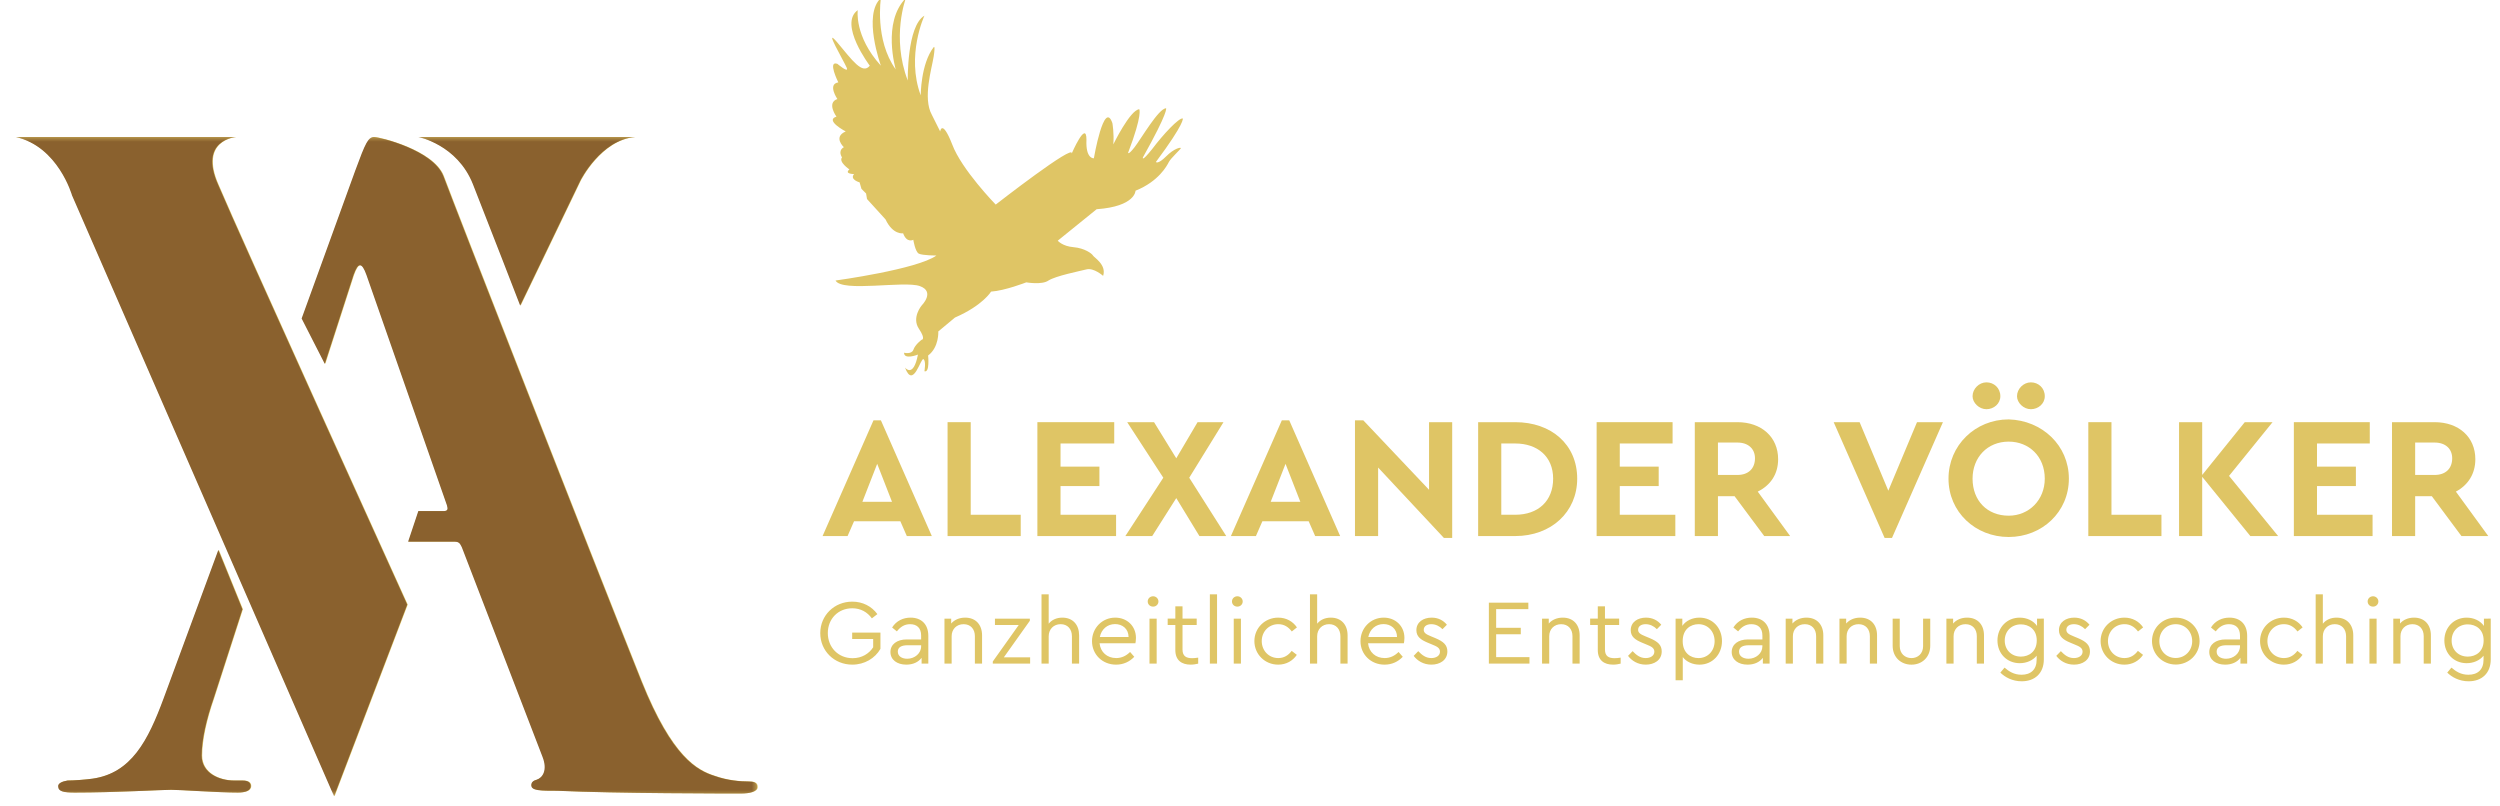<?xml version="1.0" encoding="utf-8"?>
<!-- Generator: Adobe Illustrator 16.0.0, SVG Export Plug-In . SVG Version: 6.00 Build 0)  -->
<!DOCTYPE svg PUBLIC "-//W3C//DTD SVG 1.1//EN" "http://www.w3.org/Graphics/SVG/1.1/DTD/svg11.dtd">
<svg version="1.1" id="logo" xmlns="http://www.w3.org/2000/svg" xmlns:xlink="http://www.w3.org/1999/xlink" x="0px" y="0px"
	 width="270px" height="87px" viewBox="0 0 270 87" enable-background="new 0 0 270 87" xml:space="preserve">
<g>
	<g>
		<defs>
			<rect id="SVGID_1_" x="-3.963" y="-0.206" width="272.962" height="86.9"/>
		</defs>
		<clipPath id="SVGID_2_">
			<use xlink:href="#SVGID_1_"  overflow="visible"/>
		</clipPath>
		<g clip-path="url(#SVGID_2_)">
			<g>
				<defs>
					<rect id="SVGID_3_" x="-3.963" y="-0.105" width="272.7" height="86.801"/>
				</defs>
				<clipPath id="SVGID_4_">
					<use xlink:href="#SVGID_3_"  overflow="visible"/>
				</clipPath>
				<path clip-path="url(#SVGID_4_)" fill="#DFC565" d="M107.537,22.095c0,0,8.6-6.7,8.2-5.5c0,0,1.6-3.7,1.6-1.5
					c-0.1,2.1,0.8,2,0.8,2s1.1-6.4,2-3.8c0,0,0.2,1.1,0.1,2.3c0,0,1.8-3.7,2.8-3.8c0,0,0.4,0.5-1.2,4.699c0,0,0,0.301,0.7-0.6
					c0.7-0.9,2.6-4.2,3.4-4.2c0,0,0.3,0.3-2.5,5.3c0,0-0.2,0.601,1-0.899c1.2-1.601,2.9-3.4,3.3-3.3c0,0,0.3,0.399-2.9,4.699
					c0,0,0.2,0.301,1.1-0.6c0.9-0.901,1.6-1,1.6-0.9c0,0.101-1.1,1.101-1.3,1.5c-0.2,0.401-1.1,2.101-3.6,3.101c0,0,0,1.7-4.2,2
					l-4.2,3.399c0,0,0.5,0.601,1.7,0.7c1.2,0.101,2,0.7,2.1,0.9c0.1,0.2,1.5,1,1.1,2.2c0,0-1-0.9-1.8-0.7c-0.8,0.2-3.3,0.7-4.1,1.2
					c-0.7,0.5-2.4,0.199-2.4,0.199s-2.3,0.9-3.8,1c0,0-0.9,1.5-3.9,2.801l-1.8,1.5c0,0,0.1,1.699-1.1,2.6c0,0,0.2,1.9-0.4,1.7
					c0,0,0.2-1.101-0.1-1.3c-0.3-0.2-1.1,3.3-2,0.899c0,0,0.9,1.2,1.4-1.399c0,0-1.5,0.6-1.5-0.2c0,0,0.8,0.2,1-0.3
					c0.2-0.599,0.9-1.099,0.9-1.099s0.5,0-0.3-1.2c-0.8-1.199,0.3-2.5,0.3-2.5s1.5-1.5-0.2-2.1c-1.7-0.6-8.4,0.7-9.1-0.6
					c0,0,8.8-1.2,10.9-2.7c0,0-1.5,0-1.9-0.2c-0.4-0.2-0.6-1.5-0.6-1.5s-0.7,0.4-1.1-0.7c0,0-1.1,0.2-1.9-1.5l-2-2.2l-0.1-0.6
					l-0.5-0.5l-0.2-0.7c0,0-1.1-0.3-0.6-0.899c0,0-1.1,0-0.5-0.5c0,0-1.2-0.801-0.8-1.301c0,0-0.5-0.699,0.2-1.1
					c0,0-1.2-1.1,0.2-1.7c0,0-2.3-1.2-1-1.6c0,0-1.1-1.5,0.1-1.9c0,0-1.1-1.6,0.1-1.8c0,0-1.2-2.4-0.1-2c0,0,1.3,1.1,1,0.4
					c-0.3-0.7-2.6-4.601-1-2.7c1.6,1.9,2.7,3.5,3.5,2.5c0,0-3.4-4.5-1.3-6c0,0-0.4,2.8,2.5,6c0,0-2-5.5,0-7.3c0,0-0.7,4.5,1.6,7.699
					c0,0-1.5-5.1,1.1-7.699c0,0-1.6,4.199,0.2,8.899c0,0-0.1-5.899,1.8-7c0,0-2,4.3-0.4,8.601c0,0,0-3.4,1.4-5.2c0,0,0.2-0.3,0,1
					c-0.2,1.3-1.2,4.5-0.2,6.3l0.9,1.8c0,0,0.2-1.399,1.3,1.4C103.837,18.295,107.537,22.095,107.537,22.095"/>
			</g>
			<g>
				<defs>
					<rect id="SVGID_5_" x="-3.963" y="-0.206" width="272.962" height="86.9"/>
				</defs>
				<clipPath id="SVGID_6_">
					<use xlink:href="#SVGID_5_"  overflow="visible"/>
				</clipPath>
				<path clip-path="url(#SVGID_6_)" fill="#DFC565" d="M97.237,56.295h-5l-0.7,1.601h-2.7l5.5-12.5h0.8l5.5,12.5h-2.7
					L97.237,56.295z M94.737,50.094l-1.6,4.103h3.2L94.737,50.094z"/>
			</g>
			<g>
				<defs>
					<rect id="SVGID_7_" x="-3.963" y="-0.206" width="272.962" height="86.9"/>
				</defs>
				<clipPath id="SVGID_8_">
					<use xlink:href="#SVGID_7_"  overflow="visible"/>
				</clipPath>
				<polygon clip-path="url(#SVGID_8_)" fill="#DFC565" points="104.837,55.594 110.237,55.594 110.237,57.896 102.337,57.896 
					102.337,45.594 104.837,45.594 				"/>
			</g>
			<g>
				<defs>
					<rect id="SVGID_9_" x="-3.963" y="-0.206" width="272.962" height="86.9"/>
				</defs>
				<clipPath id="SVGID_10_">
					<use xlink:href="#SVGID_9_"  overflow="visible"/>
				</clipPath>
				<polygon clip-path="url(#SVGID_10_)" fill="#DFC565" points="120.337,47.896 114.537,47.896 114.537,50.396 118.737,50.396 
					118.737,52.496 114.537,52.496 114.537,55.594 120.537,55.594 120.537,57.896 112.037,57.896 112.037,45.594 120.337,45.594 
									"/>
			</g>
			<g>
				<defs>
					<rect id="SVGID_11_" x="-3.963" y="-0.206" width="272.962" height="86.9"/>
				</defs>
				<clipPath id="SVGID_12_">
					<use xlink:href="#SVGID_11_"  overflow="visible"/>
				</clipPath>
				<polygon clip-path="url(#SVGID_12_)" fill="#DFC565" points="129.537,57.896 127.037,53.795 124.437,57.896 121.537,57.896 
					125.637,51.594 121.737,45.594 124.637,45.594 127.037,49.496 129.337,45.594 132.137,45.594 128.437,51.594 132.436,57.896 
									"/>
			</g>
			<g>
				<defs>
					<rect id="SVGID_13_" x="-3.963" y="-0.206" width="272.962" height="86.9"/>
				</defs>
				<clipPath id="SVGID_14_">
					<use xlink:href="#SVGID_13_"  overflow="visible"/>
				</clipPath>
				<path clip-path="url(#SVGID_14_)" fill="#DFC565" d="M141.337,56.295h-5l-0.698,1.601h-2.701l5.5-12.5h0.8l5.5,12.5h-2.7
					L141.337,56.295z M138.837,50.094l-1.601,4.103h3.201L138.837,50.094z"/>
			</g>
			<g>
				<defs>
					<rect id="SVGID_15_" x="-3.963" y="-0.206" width="272.962" height="86.9"/>
				</defs>
				<clipPath id="SVGID_16_">
					<use xlink:href="#SVGID_15_"  overflow="visible"/>
				</clipPath>
				<polygon clip-path="url(#SVGID_16_)" fill="#DFC565" points="156.837,45.594 156.837,58.094 155.938,58.094 148.837,50.495 
					148.837,57.896 146.337,57.896 146.337,45.396 147.236,45.396 154.337,52.896 154.337,45.594 				"/>
			</g>
			<g>
				<defs>
					<rect id="SVGID_17_" x="-3.963" y="-0.206" width="272.962" height="86.9"/>
				</defs>
				<clipPath id="SVGID_18_">
					<use xlink:href="#SVGID_17_"  overflow="visible"/>
				</clipPath>
				<g clip-path="url(#SVGID_18_)">
					<g>
						<defs>
							<rect id="SVGID_19_" x="-3.963" y="-0.105" width="272.7" height="86.801"/>
						</defs>
						<clipPath id="SVGID_20_">
							<use xlink:href="#SVGID_19_"  overflow="visible"/>
						</clipPath>
						<path clip-path="url(#SVGID_20_)" fill="#DFC565" d="M170.337,51.695c0,3.6-2.8,6.2-6.698,6.2h-4V45.594h4
							C167.537,45.594,170.337,47.996,170.337,51.695 M162.139,47.896v7.698h1.5c2.5,0,4.1-1.5,4.1-3.898c0-2.4-1.7-3.8-4.1-3.8
							H162.139z"/>
					</g>
					<g>
						<defs>
							<rect id="SVGID_21_" x="-3.963" y="-0.206" width="272.962" height="86.9"/>
						</defs>
						<clipPath id="SVGID_22_">
							<use xlink:href="#SVGID_21_"  overflow="visible"/>
						</clipPath>
						<polygon clip-path="url(#SVGID_22_)" fill="#DFC565" points="180.639,47.896 174.936,47.896 174.936,50.396 179.139,50.396 
							179.139,52.496 174.936,52.496 174.936,55.594 180.936,55.594 180.936,57.896 172.436,57.896 172.436,45.594 180.639,45.594 
													"/>
					</g>
					<g>
						<defs>
							<rect id="SVGID_23_" x="-3.963" y="-0.206" width="272.962" height="86.9"/>
						</defs>
						<clipPath id="SVGID_24_">
							<use xlink:href="#SVGID_23_"  overflow="visible"/>
						</clipPath>
						<g clip-path="url(#SVGID_24_)">
							<g>
								<defs>
									<rect id="SVGID_26_" x="-3.963" y="-0.105" width="272.7" height="86.801"/>
								</defs>
								<clipPath id="SVGID_27_">
									<use xlink:href="#SVGID_26_"  overflow="visible"/>
								</clipPath>
								<path clip-path="url(#SVGID_27_)" fill="#DFC565" d="M190.538,57.896l-3.201-4.303h-1.799v4.303h-2.5V45.594h4.601
									c2.599,0,4.399,1.602,4.399,4c0,1.602-0.802,2.803-2.201,3.5l3.5,4.803H190.538z M185.538,51.295h2.101
									c1.198,0,1.899-0.701,1.899-1.801c0-1-0.701-1.699-1.899-1.699h-2.101V51.295z"/>
							</g>
							<g>
								<defs>
									<rect id="SVGID_28_" x="-3.963" y="-0.206" width="272.962" height="86.9"/>
								</defs>
								<clipPath id="SVGID_29_">
									<use xlink:href="#SVGID_28_"  overflow="visible"/>
								</clipPath>
								<polygon clip-path="url(#SVGID_29_)" fill="#DFC565" points="209.837,45.594 204.337,58.094 203.537,58.094 198.037,45.594 
									200.837,45.594 203.938,52.995 207.037,45.594 								"/>
							</g>
							<g>
								<defs>
									<rect id="SVGID_30_" x="-3.963" y="-0.206" width="272.962" height="86.9"/>
								</defs>
								<clipPath id="SVGID_31_">
									<use xlink:href="#SVGID_30_"  overflow="visible"/>
								</clipPath>
								<g clip-path="url(#SVGID_31_)">
									<g>
										<defs>
											<rect id="SVGID_32_" x="-3.963" y="-0.105" width="272.7" height="86.801"/>
										</defs>
										<clipPath id="SVGID_33_">
											<use xlink:href="#SVGID_32_"  overflow="visible"/>
										</clipPath>
										<path clip-path="url(#SVGID_33_)" fill="#DFC565" d="M223.438,51.695c0,3.6-2.9,6.3-6.5,6.3c-3.602,0-6.5-2.7-6.5-6.3
											c0-3.602,2.898-6.4,6.5-6.4C220.537,45.396,223.438,48.094,223.438,51.695 M213.037,51.695c0,2.398,1.602,4,3.9,4
											c2.199,0,3.898-1.7,3.898-4c0-2.4-1.699-4-3.898-4C214.639,47.695,213.037,49.396,213.037,51.695 M216.037,42.794
											c0,0.8-0.7,1.4-1.5,1.4c-0.801,0-1.5-0.7-1.5-1.4c0-0.8,0.699-1.5,1.5-1.5C215.337,41.294,216.037,41.896,216.037,42.794
											 M220.837,42.794c0,0.8-0.698,1.4-1.5,1.4c-0.8,0-1.5-0.7-1.5-1.4c0-0.8,0.7-1.5,1.5-1.5
											C220.139,41.294,220.837,41.896,220.837,42.794"/>
									</g>
									<g>
										<defs>
											<rect id="SVGID_34_" x="-3.963" y="-0.206" width="272.962" height="86.9"/>
										</defs>
										<clipPath id="SVGID_35_">
											<use xlink:href="#SVGID_34_"  overflow="visible"/>
										</clipPath>
										<polygon clip-path="url(#SVGID_35_)" fill="#DFC565" points="228.038,55.594 233.436,55.594 233.436,57.896 
											225.538,57.896 225.538,45.594 228.038,45.594 										"/>
									</g>
									<g>
										<defs>
											<rect id="SVGID_36_" x="-3.963" y="-0.206" width="272.962" height="86.9"/>
										</defs>
										<clipPath id="SVGID_37_">
											<use xlink:href="#SVGID_36_"  overflow="visible"/>
										</clipPath>
										<polygon clip-path="url(#SVGID_37_)" fill="#DFC565" points="243.038,57.896 237.837,51.496 237.837,57.896 
											235.337,57.896 235.337,45.594 237.837,45.594 237.837,51.295 242.436,45.594 245.436,45.594 240.736,51.396 
											246.038,57.896 										"/>
									</g>
									<g>
										<defs>
											<rect id="SVGID_38_" x="-3.963" y="-0.206" width="272.962" height="86.9"/>
										</defs>
										<clipPath id="SVGID_39_">
											<use xlink:href="#SVGID_38_"  overflow="visible"/>
										</clipPath>
										<polygon clip-path="url(#SVGID_39_)" fill="#DFC565" points="255.936,47.896 250.237,47.896 250.237,50.396 
											254.436,50.396 254.436,52.496 250.237,52.496 250.237,55.594 256.237,55.594 256.237,57.896 247.737,57.896 
											247.737,45.594 255.936,45.594 										"/>
									</g>
									<g>
										<defs>
											<rect id="SVGID_40_" x="-3.963" y="-0.206" width="272.962" height="86.9"/>
										</defs>
										<clipPath id="SVGID_41_">
											<use xlink:href="#SVGID_40_"  overflow="visible"/>
										</clipPath>
										<g clip-path="url(#SVGID_41_)">
											<g>
												<defs>
													<rect id="SVGID_42_" x="-3.963" y="-0.105" width="272.7" height="86.801"/>
												</defs>
												<clipPath id="SVGID_43_">
													<use xlink:href="#SVGID_42_"  overflow="visible"/>
												</clipPath>
												<path clip-path="url(#SVGID_43_)" fill="#DFC565" d="M265.837,57.896l-3.198-4.303h-1.802v4.303h-2.5V45.594h4.601
													c2.601,0,4.399,1.602,4.399,4c0,1.602-0.8,2.803-2.101,3.5l3.5,4.803H265.837z M260.837,51.295h2.101
													c1.201,0,1.899-0.701,1.899-1.801c0-1-0.698-1.699-1.899-1.699h-2.101V51.295z"/>
											</g>
											<g>
												<defs>
													<rect id="SVGID_44_" x="-3.963" y="-0.206" width="272.962" height="86.9"/>
												</defs>
												<clipPath id="SVGID_45_">
													<use xlink:href="#SVGID_44_"  overflow="visible"/>
												</clipPath>
												<g clip-path="url(#SVGID_45_)">
													<g>
														<defs>
															<rect id="SVGID_46_" x="1.737" y="14.794" width="80.2" height="71.301"/>
														</defs>
														<clipPath id="SVGID_47_">
															<use xlink:href="#SVGID_46_"  overflow="visible"/>
														</clipPath>
														<path clip-path="url(#SVGID_47_)" fill="#DFC565" d="M6.337,84.896c0,0.599,0.6,0.697,1.8,0.697
															c4.3,0,9.4-0.299,10.4-0.299s5,0.299,7.2,0.299c0.8,0,1.4-0.197,1.4-0.697c0-0.401-0.3-0.602-0.9-0.602h-0.9
															c-1.6,0-3.5-0.801-3.5-2.701c0-1.697,0.5-3.898,1.3-6.197l3.1-9.602l-2.6-6.398l-5.9,16
															c-1.7,4.599-3.5,8.099-7.7,8.697c-0.7,0.102-2,0.201-2.7,0.201C6.737,84.396,6.337,84.594,6.337,84.896
															 M25.537,14.794h-23.8c4.6,1,6.1,6.3,6.1,6.3l28.3,64.9l7.9-20.699c0,0-18.3-40.301-20.4-45.301
															C21.437,15.094,25.537,14.794,25.537,14.794 M40.437,14.794c-0.6,0-0.9,0.601-2,3.601l-5.8,16l2.5,4.899l3.1-9.6
															c0.5-1.4,0.9-1.4,1.4,0l8.7,24.899c0.1,0.399,0.1,0.601-0.4,0.601h-2.7l-1.1,3.3h5c0.5,0,0.6,0.2,0.8,0.6l8.7,22.602
															c0.6,1.5,0,2.3-0.6,2.5c-0.4,0.1-0.6,0.3-0.6,0.6c0,0.603,1,0.603,2.8,0.603c6.3,0.298,18.5,0.298,19.8,0.298
															c1,0,1.8-0.2,1.8-0.7s-0.4-0.599-0.9-0.599c-0.9,0-2.3-0.102-3.7-0.602c-1.9-0.601-4.6-2-7.9-10.201
															c-5.6-14-20.1-51.1-21.4-54.6C46.837,16.195,41.037,14.794,40.437,14.794 M68.637,14.794h-23.4c0,0,4.2,0.8,5.9,5.101
															c1.7,4.3,5.1,13.1,5.1,13.1l6.5-13.5C62.737,19.495,64.937,15.094,68.637,14.794"/>
													</g>
													<g>
														<defs>
															<rect id="SVGID_48_" x="-3.963" y="-0.206" width="272.962" height="86.9"/>
														</defs>
														<clipPath id="SVGID_49_">
															<use xlink:href="#SVGID_48_"  overflow="visible"/>
														</clipPath>
														<g clip-path="url(#SVGID_49_)">
															<g>
																<defs>
																	<rect id="SVGID_50_" x="1.737" y="14.794" width="80.2" height="71.301"/>
																</defs>
																<clipPath id="SVGID_51_">
																	<use xlink:href="#SVGID_50_"  overflow="visible"/>
																</clipPath>
																<g clip-path="url(#SVGID_51_)">
																	<g opacity="0.66">
																		<g>
																			<defs>
																				<rect id="SVGID_52_" x="-3.963" y="10.294" width="91.7" height="76.4"/>
																			</defs>
																			<clipPath id="SVGID_53_">
																				<use xlink:href="#SVGID_52_"  overflow="visible"/>
																			</clipPath>
																		</g>
																	</g>
																</g>
															</g>
															<g>
																<defs>
																	<rect id="SVGID_54_" x="-3.963" y="-0.206" width="272.962" height="86.9"/>
																</defs>
																<clipPath id="SVGID_55_">
																	<use xlink:href="#SVGID_54_"  overflow="visible"/>
																</clipPath>
																<g clip-path="url(#SVGID_55_)">
																	<g>
																		<defs>
																			<rect id="SVGID_56_" x="-3.963" y="-0.206" width="272.962" height="86.9"/>
																		</defs>
																		<clipPath id="SVGID_57_">
																			<use xlink:href="#SVGID_56_"  overflow="visible"/>
																		</clipPath>
																		<path clip-path="url(#SVGID_57_)" fill="#DFC565" d="M266.52,70.914c-0.998,0-1.743-0.708-1.743-1.736
																			c0-1.027,0.745-1.746,1.743-1.746c0.847,0,1.713,0.521,1.713,1.736C268.232,70.385,267.376,70.914,266.52,70.914
																			 M268.264,66.813v0.788c-0.385-0.56-1.09-0.896-1.863-0.896c-1.383,0-2.41,1.058-2.41,2.464
																			c0,1.418,1.027,2.455,2.41,2.455c0.734,0,1.42-0.3,1.822-0.809v0.43c0,1.077-0.635,1.627-1.633,1.627
																			c-0.806,0-1.359-0.359-1.834-0.77l-0.453,0.539c0.483,0.479,1.28,0.938,2.309,0.938
																			c1.432,0,2.389-0.878,2.389-2.375v-4.392L268.264,66.813L268.264,66.813z M260.714,66.704
																			c-0.635,0-1.169,0.238-1.512,0.638v-0.528h-0.726v4.858h0.775v-2.963c0-0.758,0.535-1.297,1.291-1.297
																			s1.219,0.528,1.219,1.297v2.963h0.775V68.62C262.538,67.492,261.874,66.704,260.714,66.704 M256.673,66.813
																			h-0.774v4.859h0.774V66.813z M256.291,64.397c-0.333,0-0.585,0.25-0.585,0.56c0,0.319,0.252,0.559,0.585,0.559
																			c0.311,0,0.573-0.238,0.573-0.559C256.864,64.647,256.602,64.397,256.291,64.397 M252.339,66.704
																			c-0.635,0-1.147,0.249-1.471,0.657v-3.173h-0.776v7.483h0.776v-2.953c0-0.76,0.533-1.308,1.289-1.308
																			s1.221,0.539,1.221,1.308v2.953h0.775v-3.053C254.153,67.492,253.489,66.704,252.339,66.704 M246.655,66.704
																			c-1.433,0-2.569,1.116-2.569,2.533c0,1.427,1.139,2.545,2.569,2.545c0.877,0,1.582-0.419,2.016-1.058l-0.555-0.43
																			c-0.363,0.479-0.825,0.777-1.45,0.777c-1.029,0-1.785-0.809-1.785-1.836c0-1.018,0.756-1.825,1.785-1.825
																			c0.635,0,1.098,0.31,1.461,0.789l0.555-0.44C248.248,67.122,247.543,66.704,246.655,66.704 M240.418,71.144
																			c-0.545,0-1.02-0.25-1.02-0.769c0-0.46,0.373-0.688,1.059-0.688h1.462v0.12
																			C241.919,70.564,241.223,71.144,240.418,71.144 M240.78,66.704c-0.787,0-1.532,0.329-1.996,1.066l0.514,0.419
																			c0.384-0.487,0.816-0.777,1.433-0.777c0.725,0,1.188,0.408,1.188,1.227v0.42h-1.553
																			c-1.067,0-1.765,0.539-1.765,1.356c0,0.849,0.726,1.367,1.713,1.367c0.728,0,1.302-0.271,1.652-0.737v0.627h0.728
																			V68.68C242.694,67.372,241.896,66.704,240.78,66.704 M234.985,67.412c1.008,0,1.772,0.789,1.772,1.836
																			c0,1.018-0.766,1.815-1.783,1.815c-1.019,0-1.764-0.788-1.764-1.815C233.2,68.209,233.957,67.412,234.985,67.412
																			 M234.985,66.704c-1.441,0-2.57,1.106-2.57,2.533s1.138,2.524,2.56,2.535c1.432,0,2.58-1.118,2.58-2.535
																			C237.555,67.811,236.405,66.704,234.985,66.704 M229.432,66.704c-1.431,0-2.568,1.116-2.568,2.533
																			c0,1.427,1.139,2.545,2.568,2.545c0.877,0,1.582-0.419,2.018-1.058l-0.557-0.43
																			c-0.361,0.479-0.824,0.777-1.449,0.777c-1.029,0-1.785-0.809-1.785-1.836c0-1.018,0.756-1.825,1.785-1.825
																			c0.635,0,1.099,0.31,1.461,0.789l0.555-0.44C231.023,67.122,230.319,66.704,229.432,66.704 M224.02,66.704
																			c-0.896,0-1.653,0.478-1.653,1.356c0,0.697,0.474,1.037,1.221,1.348l0.474,0.198
																			c0.492,0.2,0.856,0.358,0.856,0.778c0,0.439-0.424,0.688-0.938,0.688c-0.594,0-1.008-0.328-1.409-0.747
																			l-0.494,0.509c0.392,0.519,1.048,0.947,1.914,0.947c0.907,0,1.724-0.479,1.724-1.427
																			c0-0.688-0.414-1.067-1.3-1.438l-0.453-0.188c-0.545-0.22-0.797-0.38-0.797-0.708
																			c0-0.398,0.353-0.608,0.815-0.608s0.888,0.21,1.209,0.539l0.476-0.479
																			C225.28,67.002,224.725,66.704,224.02,66.704 M218.254,70.914c-0.998,0-1.742-0.708-1.742-1.736
																			c0-1.027,0.744-1.746,1.742-1.746c0.848,0,1.715,0.521,1.715,1.736C219.969,70.385,219.112,70.914,218.254,70.914
																			 M219.999,66.813v0.788c-0.383-0.56-1.09-0.896-1.866-0.896c-1.38,0-2.408,1.058-2.408,2.464
																			c0,1.418,1.028,2.455,2.408,2.455c0.737,0,1.422-0.3,1.825-0.809v0.43c0,1.077-0.635,1.627-1.633,1.627
																			c-0.808,0-1.36-0.359-1.834-0.77l-0.453,0.539c0.481,0.479,1.279,0.938,2.308,0.938
																			c1.432,0,2.389-0.878,2.389-2.375v-4.392L219.999,66.813L219.999,66.813z M212.45,66.704
																			c-0.636,0-1.17,0.238-1.513,0.638v-0.528h-0.727v4.858h0.777v-2.963c0-0.758,0.533-1.297,1.289-1.297
																			s1.22,0.528,1.22,1.297v2.963h0.776V68.62C214.273,67.492,213.607,66.704,212.45,66.704 M208.469,66.813h-0.775
																			v2.975c0,0.799-0.564,1.286-1.25,1.286c-0.705,0-1.271-0.487-1.271-1.286v-2.975h-0.766v2.924
																			c0,1.247,0.888,2.046,2.034,2.046c1.13,0,2.025-0.799,2.025-2.046v-2.924H208.469z M200.898,66.704
																			c-0.635,0-1.168,0.238-1.512,0.638v-0.528h-0.725v4.858h0.775v-2.963c0-0.758,0.533-1.297,1.289-1.297
																			s1.221,0.528,1.221,1.297v2.963h0.775V68.62C202.725,67.492,202.059,66.704,200.898,66.704 M195.096,66.704
																			c-0.635,0-1.17,0.238-1.512,0.638v-0.528h-0.729v4.858h0.777v-2.963c0-0.758,0.534-1.297,1.289-1.297
																			c0.756,0,1.221,0.528,1.221,1.297v2.963h0.776V68.62C196.92,67.492,196.253,66.704,195.096,66.704
																			 M188.837,71.144c-0.544,0-1.021-0.25-1.021-0.769c0-0.46,0.373-0.688,1.061-0.688h1.46v0.12
																			C190.337,70.564,189.641,71.144,188.837,71.144 M189.198,66.704c-0.785,0-1.53,0.329-1.994,1.066l0.513,0.419
																			c0.385-0.487,0.817-0.777,1.434-0.777c0.726,0,1.188,0.408,1.188,1.227v0.42h-1.551
																			c-1.068,0-1.764,0.539-1.764,1.356c0,0.849,0.726,1.367,1.713,1.367c0.727,0,1.301-0.271,1.652-0.737v0.627h0.727
																			V68.68C191.114,67.372,190.316,66.704,189.198,66.704 M183.434,71.073c-0.856,0-1.703-0.56-1.703-1.836
																			s0.856-1.825,1.703-1.825c1.008,0,1.744,0.777,1.744,1.836C185.178,70.305,184.432,71.073,183.434,71.073
																			 M183.545,66.704c-0.775,0-1.472,0.329-1.854,0.888v-0.778h-0.727v6.655h0.776v-2.504
																			c0.394,0.519,1.078,0.817,1.804,0.817c1.401,0,2.43-1.106,2.43-2.545
																			C185.975,67.811,184.957,66.704,183.545,66.704 M177.77,66.704c-0.896,0-1.651,0.478-1.651,1.356
																			c0,0.697,0.474,1.037,1.219,1.348l0.476,0.198c0.492,0.2,0.855,0.358,0.855,0.778
																			c0,0.439-0.423,0.688-0.938,0.688c-0.596,0-1.008-0.328-1.41-0.747l-0.494,0.509
																			c0.393,0.519,1.049,0.947,1.916,0.947c0.906,0,1.722-0.479,1.722-1.427c0-0.688-0.413-1.067-1.3-1.438
																			l-0.453-0.188c-0.544-0.22-0.797-0.38-0.797-0.708c0-0.398,0.354-0.608,0.816-0.608
																			c0.465,0,0.889,0.21,1.211,0.539l0.473-0.479C179.03,67.002,178.475,66.704,177.77,66.704 M174.374,71.084
																			c-0.614,0-1.037-0.201-1.037-0.93V67.5h1.531v-0.688h-1.531v-1.327h-0.776v1.327h-0.826V67.5h0.826v2.705
																			c0,1.107,0.686,1.576,1.652,1.576c0.313,0,0.565-0.05,0.817-0.109v-0.648
																			C174.778,71.063,174.564,71.084,174.374,71.084 M168.78,66.704c-0.636,0-1.168,0.238-1.513,0.638v-0.528h-0.725
																			v4.858h0.775v-2.963c0-0.758,0.533-1.297,1.289-1.297s1.221,0.528,1.221,1.297v2.963h0.775V68.62
																			C170.604,67.492,169.939,66.704,168.78,66.704 M165.061,65.086h-4.264v6.586h4.385v-0.699h-3.598v-2.475h2.66
																			v-0.697h-2.66v-2.016h3.477V65.086z M154.62,66.704c-0.896,0-1.651,0.478-1.651,1.356
																			c0,0.697,0.473,1.037,1.219,1.348l0.475,0.198c0.494,0.2,0.855,0.358,0.855,0.778
																			c0,0.439-0.424,0.688-0.937,0.688c-0.596,0-1.008-0.328-1.411-0.747l-0.494,0.509
																			c0.393,0.519,1.049,0.947,1.914,0.947c0.908,0,1.725-0.479,1.725-1.427c0-0.688-0.412-1.067-1.301-1.438
																			l-0.453-0.188c-0.545-0.22-0.797-0.38-0.797-0.708c0-0.398,0.354-0.608,0.817-0.608s0.886,0.21,1.209,0.539
																			l0.474-0.479C155.88,67.002,155.325,66.704,154.62,66.704 M149.42,67.401c0.787,0,1.452,0.499,1.461,1.397h-3.104
																			C147.938,67.959,148.594,67.401,149.42,67.401 M151.678,68.898c0-1.298-0.978-2.194-2.236-2.194
																			c-1.412,0-2.51,1.127-2.51,2.544c0,1.428,1.117,2.534,2.6,2.534c0.807,0,1.473-0.328,1.967-0.849l-0.454-0.52
																			c-0.403,0.399-0.888,0.658-1.502,0.658c-0.968,0-1.692-0.628-1.793-1.597h3.868
																			C151.637,69.387,151.678,69.159,151.678,68.898 M143.725,66.704c-0.635,0-1.147,0.249-1.472,0.657v-3.173h-0.776
																			v7.483h0.776v-2.953c0-0.76,0.534-1.308,1.291-1.308c0.755,0,1.22,0.539,1.22,1.308v2.953h0.776v-3.053
																			C145.541,67.492,144.875,66.704,143.725,66.704 M138.042,66.704c-1.432,0-2.569,1.116-2.569,2.533
																			c0,1.427,1.139,2.545,2.569,2.545c0.877,0,1.583-0.419,2.015-1.058l-0.554-0.43
																			c-0.362,0.479-0.825,0.777-1.45,0.777c-1.027,0-1.785-0.809-1.785-1.836c0-1.018,0.758-1.825,1.785-1.825
																			c0.635,0,1.1,0.31,1.461,0.789l0.555-0.44C139.635,67.122,138.93,66.704,138.042,66.704 M134.02,66.813h-0.775
																			v4.859h0.775V66.813z M133.638,64.397c-0.333,0-0.585,0.25-0.585,0.56c0,0.319,0.252,0.559,0.585,0.559
																			c0.313,0,0.574-0.238,0.574-0.559C134.212,64.647,133.95,64.397,133.638,64.397 M131.441,64.188h-0.776v7.483
																			h0.776V64.188z M128.75,71.084c-0.615,0-1.038-0.201-1.038-0.93V67.5h1.532v-0.688h-1.532v-1.327h-0.776v1.327
																			h-0.827V67.5h0.827v2.705c0,1.107,0.685,1.576,1.652,1.576c0.313,0,0.565-0.05,0.817-0.109v-0.648
																			C129.153,71.063,128.941,71.084,128.75,71.084 M124.92,66.813h-0.776v4.859h0.776V66.813z M124.537,64.397
																			c-0.332,0-0.584,0.25-0.584,0.56c0,0.319,0.252,0.559,0.584,0.559c0.313,0,0.574-0.238,0.574-0.559
																			C125.111,64.647,124.85,64.397,124.537,64.397 M120.425,67.401c0.787,0,1.452,0.499,1.462,1.397h-3.104
																			C118.944,67.959,119.599,67.401,120.425,67.401 M122.683,68.898c0-1.298-0.978-2.194-2.238-2.194
																			c-1.41,0-2.508,1.127-2.508,2.544c0,1.428,1.118,2.534,2.599,2.534c0.807,0,1.472-0.328,1.966-0.849l-0.454-0.52
																			c-0.403,0.399-0.887,0.658-1.502,0.658c-0.967,0-1.693-0.628-1.793-1.597h3.87
																			C122.642,69.387,122.683,69.159,122.683,68.898 M114.732,66.704c-0.635,0-1.149,0.249-1.473,0.657v-3.173h-0.775
																			v7.483h0.775v-2.953c0-0.76,0.535-1.308,1.291-1.308c0.756,0,1.219,0.539,1.219,1.308v2.953h0.776v-3.053
																			C116.545,67.492,115.88,66.704,114.732,66.704 M108.412,70.995l2.811-3.952v-0.229h-3.769v0.688h2.569
																			l-2.801,3.94v0.229h4.031v-0.677H108.412z M104.239,66.704c-0.634,0-1.168,0.238-1.511,0.638v-0.528h-0.725v4.858
																			h0.775v-2.963c0-0.758,0.535-1.297,1.29-1.297c0.757,0,1.22,0.528,1.22,1.297v2.963h0.776V68.62
																			C106.064,67.492,105.399,66.704,104.239,66.704 M97.981,71.144c-0.544,0-1.018-0.25-1.018-0.769
																			c0-0.46,0.374-0.688,1.059-0.688h1.461v0.12C99.483,70.564,98.787,71.144,97.981,71.144 M98.344,66.704
																			c-0.786,0-1.532,0.329-1.996,1.066l0.514,0.419c0.383-0.487,0.817-0.777,1.432-0.777
																			c0.726,0,1.189,0.408,1.189,1.227v0.42h-1.552c-1.069,0-1.764,0.539-1.764,1.356c0,0.849,0.726,1.367,1.713,1.367
																			c0.726,0,1.3-0.271,1.653-0.737v0.627h0.726V68.68C100.259,67.372,99.463,66.704,98.344,66.704 M92.045,64.977
																			c-1.935,0-3.457,1.478-3.457,3.402c0,1.916,1.512,3.402,3.457,3.402c1.331,0,2.459-0.688,3.043-1.705v-1.758
																			h-3.053v0.697h2.268v0.89c-0.444,0.688-1.22,1.179-2.217,1.179c-1.562,0-2.682-1.179-2.682-2.715
																			c0-1.518,1.099-2.675,2.641-2.675c0.907,0,1.623,0.409,2.117,1.089l0.594-0.459
																			C94.141,65.485,93.183,64.977,92.045,64.977"/>
																	</g>
																</g>
																<g clip-path="url(#SVGID_55_)">
																	<g>
																		<defs>
																			<rect id="SVGID_58_" x="1.677" y="14.799" width="80.1" height="71.201"/>
																		</defs>
																		<clipPath id="SVGID_59_">
																			<use xlink:href="#SVGID_58_"  overflow="visible"/>
																		</clipPath>
																		<g clip-path="url(#SVGID_59_)">
																			<defs>
																				
																					<filter id="Adobe_OpacityMaskFilter" filterUnits="userSpaceOnUse" x="-7.323" y="7.799" width="98.1" height="79.201">
																					<feColorMatrix  type="matrix" values="1 0 0 0 0  0 1 0 0 0  0 0 1 0 0  0 0 0 1 0"/>
																				</filter>
																			</defs>
																			<mask maskUnits="userSpaceOnUse" x="-7.323" y="7.799" width="98.1" height="79.201" id="SVGID_25_">
																				<g filter="url(#Adobe_OpacityMaskFilter)">
																					<g>
																						<defs>
																							<rect id="SVGID_60_" x="1.677" y="14.799" width="80.1" height="71.201"/>
																						</defs>
																						<clipPath id="SVGID_61_">
																							<use xlink:href="#SVGID_60_"  overflow="visible"/>
																						</clipPath>
																						
																							<linearGradient id="SVGID_62_" gradientUnits="userSpaceOnUse" x1="-702.706" y1="21.555" x2="-701.706" y2="21.555" gradientTransform="matrix(-28.461 -53.528 53.528 -28.461 -21089.352 -36907.984)">
																							<stop  offset="0" style="stop-color:#FFFFFF"/>
																							<stop  offset="1" style="stop-color:#000000"/>
																						</linearGradient>
																						<polygon clip-path="url(#SVGID_61_)" fill="url(#SVGID_62_)" points="19.331,119.203 -27.837,30.493 
																							64.122,-18.404 111.29,70.307 																						"/>
																					</g>
																				</g>
																			</mask>
																			<g mask="url(#SVGID_25_)">
																				<g>
																					<defs>
																						<rect id="SVGID_63_" x="-7.323" y="7.799" width="98.1" height="79.201"/>
																					</defs>
																					<clipPath id="SVGID_64_">
																						<use xlink:href="#SVGID_63_"  overflow="visible"/>
																					</clipPath>
																					<path clip-path="url(#SVGID_64_)" fill="#8A612E" d="M68.577,14.799h-23.4c0,0,4.199,0.8,5.899,5.101
																						c1.7,4.3,5.101,13.1,5.101,13.1l6.5-13.5C62.677,19.5,64.876,15.099,68.577,14.799 M40.376,14.799
																						c-0.6,0-0.899,0.601-2,3.601l-5.8,16l2.5,4.899l3.101-9.6c0.5-1.4,0.899-1.4,1.399,0l8.7,24.898
																						c0.1,0.4,0.1,0.602-0.4,0.602h-2.699L44.076,58.5h5c0.5,0,0.601,0.199,0.8,0.6l8.7,22.601
																						c0.601,1.5,0,2.3-0.6,2.5c-0.4,0.101-0.601,0.3-0.601,0.601c0,0.602,1,0.602,2.801,0.602
																						c6.3,0.299,18.5,0.299,19.8,0.299c1,0,1.8-0.199,1.8-0.699s-0.4-0.6-0.9-0.6c-0.899,0-2.3-0.102-3.699-0.602
																						c-1.9-0.601-4.601-2-7.9-10.2c-5.6-14-20.1-51.1-21.4-54.6C46.777,16.2,40.977,14.799,40.376,14.799
																						 M25.477,14.799h-23.8c4.6,1,6.1,6.3,6.1,6.3L36.077,86l7.9-20.701c0,0-18.3-40.299-20.4-45.299
																						C21.376,15.099,25.477,14.799,25.477,14.799 M6.277,84.901c0,0.599,0.6,0.698,1.8,0.698
																						c4.3,0,9.4-0.301,10.4-0.301s5,0.301,7.2,0.301c0.8,0,1.399-0.198,1.399-0.698c0-0.401-0.3-0.603-0.899-0.603
																						h-0.9c-1.6,0-3.5-0.799-3.5-2.699c0-1.698,0.5-3.899,1.3-6.198l3.101-9.603l-2.601-6.397l-5.899,16
																						c-1.7,4.599-3.5,8.099-7.7,8.698c-0.7,0.101-2,0.199-2.7,0.199C6.677,84.401,6.277,84.6,6.277,84.901"/>
																				</g>
																			</g>
																		</g>
																	</g>
																</g>
															</g>
														</g>
													</g>
												</g>
											</g>
										</g>
									</g>
								</g>
							</g>
						</g>
					</g>
				</g>
			</g>
		</g>
	</g>
</g>
</svg>
